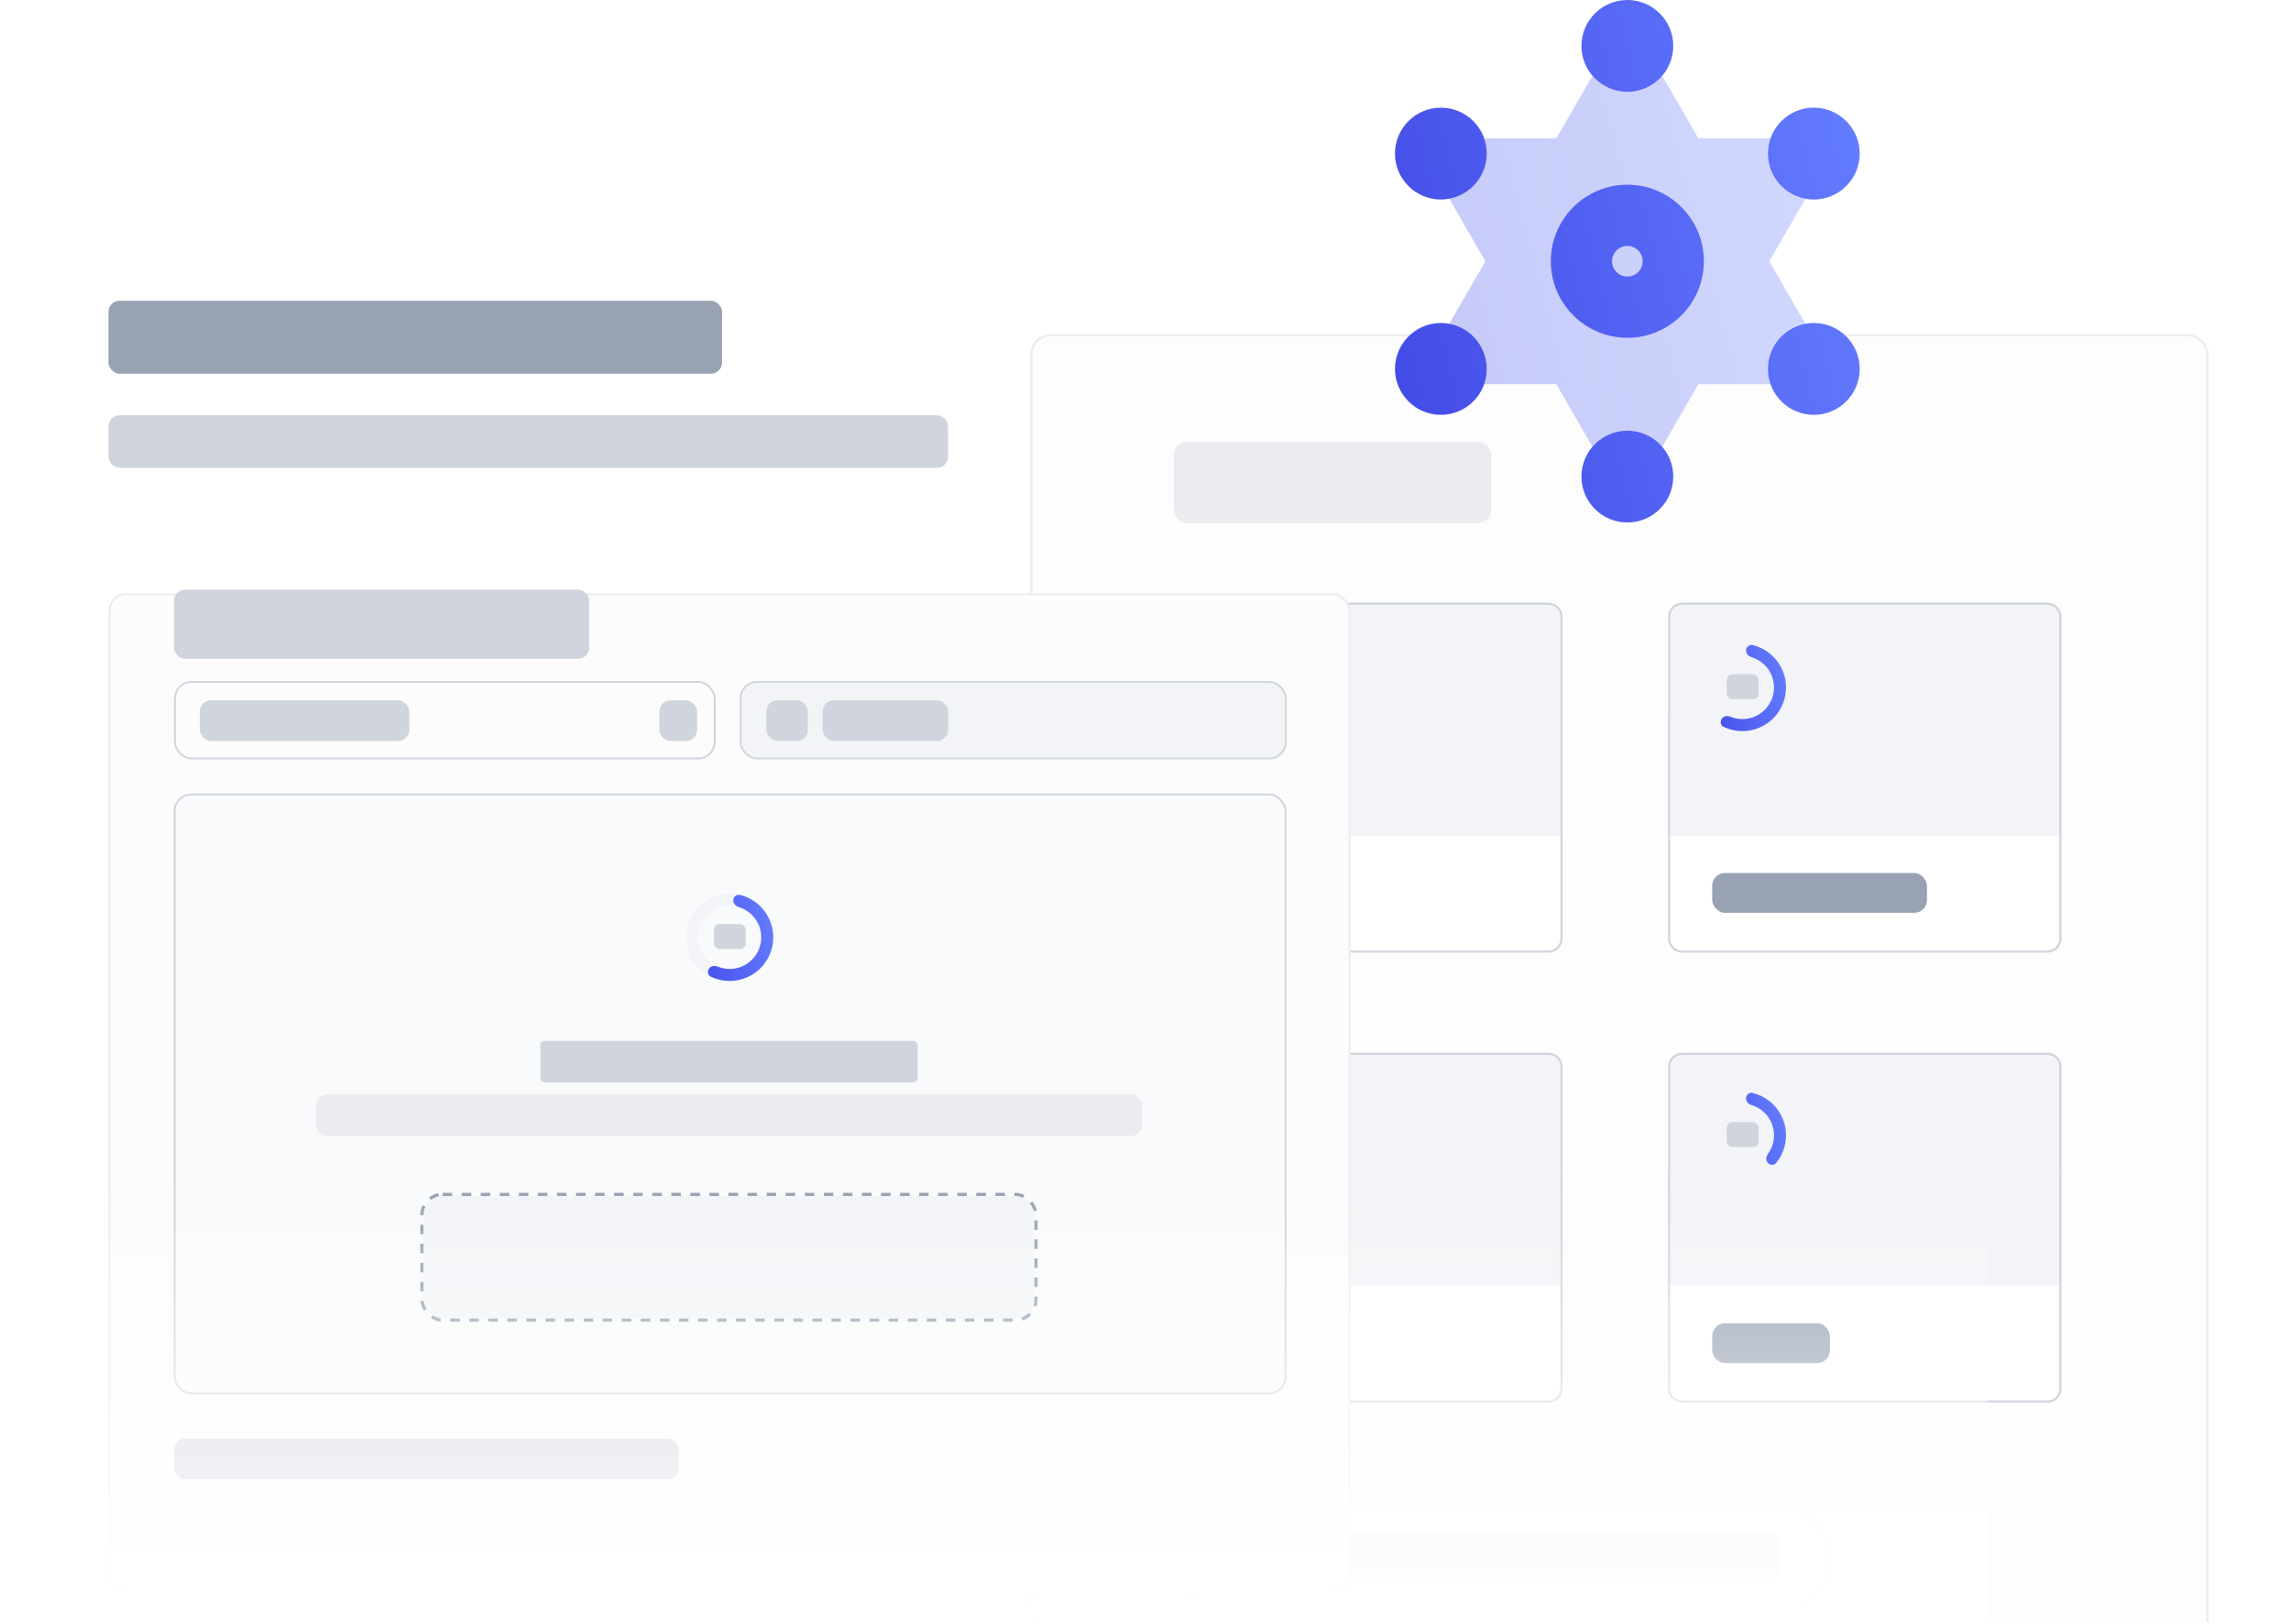 <svg width="649" height="460" viewBox="0 0 649 460" fill="none" xmlns="http://www.w3.org/2000/svg">
<g clip-path="url(#clip0_321_10902)">
<rect width="649" height="405.625" transform="translate(0 53.938)" fill="white"/>
<rect x="292.164" y="94.917" width="333.175" height="399.995" rx="5.543" fill="#FDFDFD" stroke="#EAECF0" stroke-width="0.616"/>
<g clip-path="url(#clip1_321_10902)">
<rect x="442.349" y="269.541" width="110.853" height="32.845" transform="rotate(-180 442.349 269.541)" fill="white"/>
</g>
<path d="M442.657 265.846C442.657 268.056 440.864 269.849 438.654 269.849L335.191 269.849C332.98 269.849 331.188 268.056 331.188 265.846L331.803 265.846C331.803 267.716 333.32 269.233 335.191 269.233L438.654 269.233C440.524 269.233 442.041 267.716 442.041 265.846L442.657 265.846ZM331.496 236.695L442.349 236.695L331.496 236.695ZM442.657 236.695L442.657 265.846C442.657 268.056 440.864 269.849 438.654 269.849L438.654 269.233C440.524 269.233 442.041 267.716 442.041 265.846L442.041 236.695L442.657 236.695ZM335.191 269.849C332.98 269.849 331.188 268.056 331.188 265.846L331.188 236.695L331.803 236.695L331.803 265.846C331.803 267.716 333.32 269.233 335.191 269.233L335.191 269.849Z" fill="#D0D5DD" mask="url(#path-2-inside-1_321_10902)"/>
<g clip-path="url(#clip2_321_10902)">
<rect x="331.495" y="203.85" width="110.853" height="32.845" fill="#F2F4F7"/>
</g>
<path d="M442.04 203.85L442.04 236.695L442.656 236.695L442.656 203.85L442.04 203.85ZM331.803 236.695L331.803 203.85L331.187 203.85L331.187 236.695L331.803 236.695Z" fill="#D0D5DD" mask="url(#path-5-inside-2_321_10902)"/>
<g clip-path="url(#clip3_321_10902)">
<rect x="331.495" y="171.005" width="110.853" height="32.845" fill="#F2F4F7"/>
</g>
<path d="M331.187 174.7C331.187 172.489 332.979 170.697 335.19 170.697L438.653 170.697C440.864 170.697 442.656 172.489 442.656 174.7L442.04 174.7C442.04 172.829 440.524 171.313 438.653 171.313L335.19 171.313C333.32 171.313 331.803 172.829 331.803 174.7L331.187 174.7ZM442.348 203.85L331.495 203.85L442.348 203.85ZM331.187 203.85L331.187 174.7C331.187 172.489 332.979 170.697 335.19 170.697L335.19 171.313C333.32 171.313 331.803 172.829 331.803 174.7L331.803 203.85L331.187 203.85ZM438.653 170.697C440.864 170.697 442.656 172.489 442.656 174.7L442.656 203.85L442.04 203.85L442.04 174.7C442.04 172.829 440.524 171.313 438.653 171.313L438.653 170.697Z" fill="#D0D5DD" mask="url(#path-8-inside-3_321_10902)"/>
<g clip-path="url(#clip4_321_10902)">
<rect x="442.349" y="397.022" width="110.853" height="32.845" transform="rotate(-180 442.349 397.022)" fill="white"/>
</g>
<path d="M442.657 393.327C442.657 395.538 440.864 397.33 438.654 397.33L335.191 397.33C332.98 397.33 331.188 395.538 331.188 393.327L331.803 393.327C331.803 395.198 333.32 396.714 335.191 396.714L438.654 396.714C440.524 396.714 442.041 395.198 442.041 393.327L442.657 393.327ZM331.496 364.177L442.349 364.177L331.496 364.177ZM442.657 364.177L442.657 393.327C442.657 395.538 440.864 397.33 438.654 397.33L438.654 396.714C440.524 396.714 442.041 395.198 442.041 393.327L442.041 364.177L442.657 364.177ZM335.191 397.33C332.98 397.33 331.188 395.538 331.188 393.327L331.188 364.177L331.803 364.177L331.803 393.327C331.803 395.198 333.32 396.714 335.191 396.714L335.191 397.33Z" fill="#D0D5DD" mask="url(#path-11-inside-4_321_10902)"/>
<g clip-path="url(#clip5_321_10902)">
<rect x="331.495" y="331.331" width="110.853" height="32.845" fill="#F2F4F7"/>
</g>
<path d="M442.04 331.331L442.04 364.177L442.656 364.177L442.656 331.331L442.04 331.331ZM331.803 364.177L331.803 331.331L331.187 331.331L331.187 364.177L331.803 364.177Z" fill="#D0D5DD" mask="url(#path-14-inside-5_321_10902)"/>
<g clip-path="url(#clip6_321_10902)">
<rect x="331.495" y="298.486" width="110.853" height="32.845" fill="#F2F4F7"/>
</g>
<path d="M331.187 302.181C331.187 299.97 332.979 298.178 335.19 298.178L438.653 298.178C440.864 298.178 442.656 299.97 442.656 302.181L442.04 302.181C442.04 300.31 440.524 298.794 438.653 298.794L335.19 298.794C333.32 298.794 331.803 300.31 331.803 302.181L331.187 302.181ZM442.348 331.331L331.495 331.331L442.348 331.331ZM331.187 331.331L331.187 302.181C331.187 299.97 332.979 298.178 335.19 298.178L335.19 298.794C333.32 298.794 331.803 300.31 331.803 302.181L331.803 331.331L331.187 331.331ZM438.653 298.178C440.864 298.178 442.656 299.97 442.656 302.181L442.656 331.331L442.04 331.331L442.04 302.181C442.04 300.31 440.524 298.794 438.653 298.794L438.653 298.178Z" fill="#D0D5DD" mask="url(#path-17-inside-6_321_10902)"/>
<g clip-path="url(#clip7_321_10902)">
<rect x="583.687" y="269.541" width="110.853" height="32.845" transform="rotate(-180 583.687 269.541)" fill="white"/>
</g>
<path d="M583.994 265.846C583.994 268.056 582.202 269.849 579.991 269.849L476.528 269.849C474.318 269.849 472.525 268.056 472.525 265.846L473.141 265.846C473.141 267.716 474.658 269.233 476.528 269.233L579.991 269.233C581.862 269.233 583.379 267.716 583.379 265.846L583.994 265.846ZM472.833 236.695L583.687 236.695L472.833 236.695ZM583.994 236.695L583.994 265.846C583.994 268.056 582.202 269.849 579.991 269.849L579.991 269.233C581.862 269.233 583.379 267.716 583.379 265.846L583.379 236.695L583.994 236.695ZM476.528 269.849C474.318 269.849 472.525 268.056 472.525 265.846L472.525 236.695L473.141 236.695L473.141 265.846C473.141 267.716 474.658 269.233 476.528 269.233L476.528 269.849Z" fill="#D0D5DD" mask="url(#path-20-inside-7_321_10902)"/>
<g clip-path="url(#clip8_321_10902)">
<rect x="472.833" y="203.85" width="110.853" height="32.845" fill="#F2F4F7"/>
</g>
<path d="M583.378 203.85L583.378 236.695L583.994 236.695L583.994 203.85L583.378 203.85ZM473.141 236.695L473.141 203.85L472.525 203.85L472.525 236.695L473.141 236.695Z" fill="#D0D5DD" mask="url(#path-23-inside-8_321_10902)"/>
<g clip-path="url(#clip9_321_10902)">
<rect x="472.833" y="171.005" width="110.853" height="32.845" fill="#F2F4F7"/>
</g>
<path d="M472.525 174.7C472.525 172.489 474.317 170.697 476.528 170.697L579.991 170.697C582.202 170.697 583.994 172.489 583.994 174.7L583.378 174.7C583.378 172.829 581.862 171.313 579.991 171.313L476.528 171.313C474.657 171.313 473.141 172.829 473.141 174.7L472.525 174.7ZM583.686 203.85L472.833 203.85L583.686 203.85ZM472.525 203.85L472.525 174.7C472.525 172.489 474.317 170.697 476.528 170.697L476.528 171.313C474.657 171.313 473.141 172.829 473.141 174.7L473.141 203.85L472.525 203.85ZM579.991 170.697C582.202 170.697 583.994 172.489 583.994 174.7L583.994 203.85L583.378 203.85L583.378 174.7C583.378 172.829 581.862 171.313 579.991 171.313L579.991 170.697Z" fill="#D0D5DD" mask="url(#path-26-inside-9_321_10902)"/>
<g clip-path="url(#clip10_321_10902)">
<rect x="583.687" y="397.022" width="110.853" height="32.845" transform="rotate(-180 583.687 397.022)" fill="white"/>
</g>
<path d="M583.994 393.327C583.994 395.538 582.202 397.33 579.991 397.33L476.528 397.33C474.318 397.33 472.525 395.538 472.525 393.327L473.141 393.327C473.141 395.198 474.658 396.714 476.528 396.714L579.991 396.714C581.862 396.714 583.379 395.198 583.379 393.327L583.994 393.327ZM472.833 364.177L583.687 364.177L472.833 364.177ZM583.994 364.177L583.994 393.327C583.994 395.538 582.202 397.33 579.991 397.33L579.991 396.714C581.862 396.714 583.379 395.198 583.379 393.327L583.379 364.177L583.994 364.177ZM476.528 397.33C474.318 397.33 472.525 395.538 472.525 393.327L472.525 364.177L473.141 364.177L473.141 393.327C473.141 395.198 474.658 396.714 476.528 396.714L476.528 397.33Z" fill="#D0D5DD" mask="url(#path-29-inside-10_321_10902)"/>
<g clip-path="url(#clip11_321_10902)">
<rect x="472.833" y="331.331" width="110.853" height="32.845" fill="#F2F4F7"/>
</g>
<path d="M583.378 331.331L583.378 364.177L583.994 364.177L583.994 331.331L583.378 331.331ZM473.141 364.177L473.141 331.331L472.525 331.331L472.525 364.177L473.141 364.177Z" fill="#D0D5DD" mask="url(#path-32-inside-11_321_10902)"/>
<g clip-path="url(#clip12_321_10902)">
<rect x="472.833" y="298.486" width="110.853" height="32.845" fill="#F2F4F7"/>
</g>
<path d="M472.525 302.181C472.525 299.97 474.317 298.178 476.528 298.178L579.991 298.178C582.202 298.178 583.994 299.97 583.994 302.181L583.378 302.181C583.378 300.31 581.862 298.794 579.991 298.794L476.528 298.794C474.657 298.794 473.141 300.31 473.141 302.181L472.525 302.181ZM583.686 331.331L472.833 331.331L583.686 331.331ZM472.525 331.331L472.525 302.181C472.525 299.97 474.317 298.178 476.528 298.178L476.528 298.794C474.657 298.794 473.141 300.31 473.141 302.181L473.141 331.331L472.525 331.331ZM579.991 298.178C582.202 298.178 583.994 299.97 583.994 302.181L583.994 331.331L583.378 331.331L583.378 302.181C583.378 300.31 581.862 298.794 579.991 298.794L579.991 298.178Z" fill="#D0D5DD" mask="url(#path-35-inside-12_321_10902)"/>
<rect x="332.501" y="125.094" width="89.914" height="23.094" rx="3.695" fill="#EAECF0"/>
<rect x="346.668" y="434.251" width="157.966" height="13.549" rx="3.695" fill="#EAECF0"/>
<rect x="332.655" y="425.783" width="185.679" height="30.485" rx="15.242" stroke="#EAECF0" stroke-width="0.308"/>
<rect x="489.148" y="190.971" width="9.013" height="7.101" rx="1.639" fill="#D0D5DD"/>
<path d="M505.946 194.727C505.946 201.552 500.412 207.085 493.587 207.085C486.762 207.085 481.229 201.552 481.229 194.727C481.229 187.901 486.762 182.368 493.587 182.368C500.412 182.368 505.946 187.901 505.946 194.727ZM484.627 194.727C484.627 199.675 488.638 203.687 493.587 203.687C498.536 203.687 502.547 199.675 502.547 194.727C502.547 189.778 498.536 185.767 493.587 185.767C488.638 185.767 484.627 189.778 484.627 194.727Z" fill="#F2F4F7"/>
<path d="M494.641 184.12C494.733 183.186 495.57 182.492 496.483 182.712C497.746 183.017 498.956 183.519 500.069 184.204C501.665 185.187 503.016 186.521 504.021 188.103C505.025 189.686 505.657 191.476 505.867 193.339C506.078 195.201 505.862 197.088 505.236 198.854C504.61 200.621 503.59 202.223 502.254 203.537C500.917 204.852 499.3 205.845 497.523 206.442C495.746 207.039 493.856 207.224 491.997 206.983C490.702 206.815 489.445 206.443 488.272 205.884C487.425 205.48 487.211 204.415 487.727 203.631V203.631C488.243 202.847 489.293 202.647 490.16 203.006C490.886 203.306 491.651 203.511 492.434 203.612C493.782 203.787 495.152 203.653 496.44 203.22C497.729 202.788 498.902 202.067 499.871 201.114C500.839 200.161 501.579 199 502.033 197.719C502.487 196.438 502.643 195.071 502.491 193.72C502.338 192.37 501.88 191.072 501.152 189.925C500.423 188.777 499.443 187.81 498.286 187.098C497.613 186.683 496.891 186.361 496.138 186.137C495.238 185.87 494.548 185.053 494.641 184.12V184.12Z" fill="url(#paint0_linear_321_10902)"/>
<rect x="489.148" y="317.837" width="9.013" height="7.101" rx="1.639" fill="#D0D5DD"/>
<path d="M505.946 321.592C505.946 328.417 500.412 333.95 493.587 333.95C486.762 333.95 481.229 328.417 481.229 321.592C481.229 314.766 486.762 309.233 493.587 309.233C500.412 309.233 505.946 314.766 505.946 321.592ZM484.627 321.592C484.627 326.54 488.638 330.552 493.587 330.552C498.536 330.552 502.547 326.54 502.547 321.592C502.547 316.643 498.536 312.632 493.587 312.632C488.638 312.632 484.627 316.643 484.627 321.592Z" fill="#F2F4F7"/>
<path d="M494.641 310.985C494.733 310.051 495.57 309.358 496.483 309.577C498.232 309.999 499.875 310.799 501.292 311.929C503.154 313.414 504.548 315.405 505.305 317.664C506.062 319.922 506.15 322.35 505.559 324.658C505.11 326.414 504.281 328.043 503.139 329.433C502.544 330.159 501.458 330.11 500.821 329.421V329.421C500.184 328.731 500.243 327.664 500.8 326.908C501.48 325.985 501.98 324.936 502.267 323.815C502.695 322.142 502.631 320.381 502.082 318.744C501.534 317.107 500.523 315.663 499.173 314.586C498.269 313.865 497.237 313.329 496.138 313.002C495.238 312.735 494.548 311.919 494.641 310.985V310.985Z" fill="url(#paint1_linear_321_10902)"/>
<rect x="350.275" y="190.971" width="9.013" height="7.101" rx="1.639" fill="#D0D5DD"/>
<path d="M367.073 194.727C367.073 201.552 361.539 207.085 354.714 207.085C347.889 207.085 342.355 201.552 342.355 194.727C342.355 187.901 347.889 182.368 354.714 182.368C361.539 182.368 367.073 187.901 367.073 194.727ZM345.754 194.727C345.754 199.675 349.765 203.687 354.714 203.687C359.663 203.687 363.674 199.675 363.674 194.727C363.674 189.778 359.663 185.767 354.714 185.767C349.765 185.767 345.754 189.778 345.754 194.727Z" fill="#F2F4F7"/>
<path d="M355.768 184.12C355.86 183.186 356.697 182.492 357.61 182.712C359.982 183.284 362.145 184.549 363.813 186.364C365.867 188.598 367.027 191.51 367.071 194.545C367.116 197.579 366.042 200.524 364.055 202.818C362.068 205.112 359.307 206.595 356.297 206.983C353.287 207.372 350.239 206.64 347.735 204.926C345.23 203.212 343.444 200.637 342.716 197.69C341.988 194.744 342.37 191.633 343.789 188.95C344.941 186.771 346.712 184.998 348.861 183.842C349.688 183.398 350.673 183.856 351 184.735V184.735C351.327 185.615 350.867 186.58 350.065 187.067C348.689 187.902 347.555 189.098 346.793 190.538C345.764 192.484 345.488 194.739 346.015 196.875C346.543 199.011 347.838 200.879 349.654 202.121C351.47 203.364 353.679 203.895 355.862 203.613C358.044 203.331 360.046 202.256 361.487 200.593C362.927 198.93 363.706 196.795 363.673 194.595C363.641 192.395 362.8 190.283 361.311 188.663C360.208 187.464 358.807 186.595 357.265 186.137C356.365 185.87 355.675 185.053 355.768 184.12V184.12Z" fill="url(#paint2_linear_321_10902)"/>
<rect x="350.275" y="317.837" width="9.013" height="7.101" rx="1.639" fill="#D0D5DD"/>
<path d="M367.073 321.592C367.073 328.417 361.539 333.95 354.714 333.95C347.889 333.95 342.355 328.417 342.355 321.592C342.355 314.766 347.889 309.233 354.714 309.233C361.539 309.233 367.073 314.766 367.073 321.592ZM345.754 321.592C345.754 326.54 349.765 330.552 354.714 330.552C359.663 330.552 363.674 326.54 363.674 321.592C363.674 316.643 359.663 312.632 354.714 312.632C349.765 312.632 345.754 316.643 345.754 321.592Z" fill="#F2F4F7"/>
<path d="M355.768 310.985C355.86 310.051 356.697 309.358 357.61 309.577C359.305 309.986 360.902 310.751 362.29 311.828C364.127 313.253 365.525 315.168 366.323 317.353C367.12 319.537 367.286 321.903 366.799 324.177C366.313 326.451 365.194 328.542 363.573 330.209C361.951 331.876 359.892 333.052 357.632 333.601C355.372 334.15 353.003 334.05 350.798 333.313C348.592 332.577 346.639 331.232 345.163 329.435C344.048 328.077 343.24 326.502 342.784 324.819C342.539 323.913 343.209 323.057 344.14 322.938V322.938C345.071 322.82 345.906 323.487 346.198 324.379C346.543 325.431 347.081 326.415 347.789 327.278C348.859 328.581 350.275 329.556 351.875 330.09C353.474 330.625 355.191 330.697 356.83 330.299C358.468 329.901 359.961 329.048 361.137 327.839C362.312 326.631 363.123 325.115 363.476 323.466C363.829 321.817 363.709 320.102 363.131 318.519C362.552 316.935 361.539 315.546 360.207 314.513C359.324 313.828 358.326 313.318 357.265 313.002C356.365 312.735 355.675 311.919 355.768 310.985V310.985Z" fill="url(#paint3_linear_321_10902)"/>
<g filter="url(#filter0_d_321_10902)">
<rect x="30.73" y="151.33" width="351.827" height="283.082" rx="8.364" fill="white"/>
<rect x="30.991" y="151.592" width="351.304" height="282.559" rx="4.705" fill="#FCFCFD" stroke="#EAECF0" stroke-width="0.523"/>
</g>
<rect x="49.208" y="224.78" width="315.233" height="170.163" rx="6.273" fill="white"/>
<rect x="49.469" y="225.042" width="314.71" height="169.64" rx="4.705" fill="#F9FAFB" stroke="#D0D5DD" stroke-width="0.523"/>
<rect x="49.289" y="192.891" width="153.434" height="22.218" rx="6.273" fill="white"/>
<rect x="49.55" y="193.152" width="152.911" height="21.695" rx="4.705" fill="#FCFCFD" stroke="#D0D5DD" stroke-width="0.523"/>
<rect x="209.519" y="192.891" width="155.002" height="22.218" rx="6.273" fill="white"/>
<rect x="209.78" y="193.152" width="154.48" height="21.695" rx="4.705" fill="#F2F4F7" stroke="#D0D5DD" stroke-width="0.523"/>
<rect x="30.73" y="85.2" width="173.822" height="20.65" rx="3.137" fill="#98A2B3"/>
<rect x="153.059" y="294.832" width="106.907" height="11.762" rx="1.213" fill="#D0D5DD"/>
<rect x="89.542" y="309.992" width="233.941" height="11.762" rx="3.137" fill="#EAECF0"/>
<g clip-path="url(#clip13_321_10902)">
<rect x="119.968" y="338.776" width="173.067" height="34.703" rx="3.137" fill="#F2F4F7"/>
</g>
<rect x="119.517" y="338.326" width="173.968" height="35.605" rx="5.859" stroke="#98A2B3" stroke-width="0.901" stroke-dasharray="2.7 2.7"/>
<rect x="30.73" y="117.612" width="237.862" height="14.899" rx="3.137" fill="#D0D5DD"/>
<rect x="49.289" y="167.014" width="117.624" height="19.604" rx="3.137" fill="#D0D5DD"/>
<rect x="56.607" y="198.38" width="59.335" height="11.501" rx="3.137" fill="#D0D5DD"/>
<rect x="49.289" y="407.49" width="142.979" height="11.501" rx="3.137" fill="#D0D5DD"/>
<rect x="233.044" y="198.38" width="35.549" height="11.501" rx="3.137" fill="#D0D5DD"/>
<rect x="186.775" y="198.38" width="10.717" height="11.501" rx="3.137" fill="#D0D5DD"/>
<rect x="217.099" y="198.38" width="11.762" height="11.501" rx="3.137" fill="#D0D5DD"/>
<rect x="202.252" y="261.748" width="9.013" height="7.101" rx="1.639" fill="#D0D5DD"/>
<path d="M219.049 265.503C219.049 272.328 213.516 277.862 206.691 277.862C199.865 277.862 194.332 272.328 194.332 265.503C194.332 258.678 199.865 253.145 206.691 253.145C213.516 253.145 219.049 258.678 219.049 265.503ZM197.73 265.503C197.73 270.452 201.742 274.463 206.691 274.463C211.639 274.463 215.651 270.452 215.651 265.503C215.651 260.554 211.639 256.543 206.691 256.543C201.742 256.543 197.73 260.554 197.73 265.503Z" fill="#F2F4F7"/>
<path d="M207.744 254.896C207.837 253.962 208.674 253.269 209.586 253.489C210.849 253.793 212.06 254.295 213.172 254.981C214.768 255.964 216.12 257.297 217.124 258.88C218.129 260.462 218.76 262.252 218.971 264.115C219.181 265.978 218.965 267.864 218.339 269.631C217.713 271.398 216.694 272.999 215.357 274.313C214.021 275.628 212.403 276.621 210.626 277.218C208.849 277.815 206.96 278 205.101 277.759C203.805 277.591 202.548 277.219 201.375 276.66C200.528 276.257 200.315 275.191 200.831 274.407V274.407C201.346 273.623 202.397 273.423 203.264 273.782C203.99 274.082 204.754 274.287 205.538 274.389C206.886 274.564 208.256 274.43 209.544 273.997C210.832 273.564 212.005 272.844 212.974 271.891C213.943 270.938 214.682 269.777 215.136 268.496C215.59 267.215 215.747 265.847 215.594 264.497C215.441 263.146 214.984 261.848 214.255 260.701C213.527 259.554 212.547 258.587 211.39 257.874C210.717 257.46 209.994 257.137 209.241 256.914C208.341 256.646 207.651 255.83 207.744 254.896V254.896Z" fill="url(#paint4_linear_321_10902)"/>
<rect x="485.03" y="247.285" width="60.844" height="11.267" rx="3.606" fill="#98A2B3"/>
<rect x="485.03" y="374.832" width="33.351" height="11.267" rx="3.606" fill="#98A2B3"/>
<rect y="336" width="563" height="124" fill="url(#paint5_linear_321_10902)"/>
</g>
<g clip-path="url(#clip14_321_10902)">
<path d="M501.558 108.832H481.11L470.881 126.548C468.494 123.758 464.951 121.984 460.999 121.984C457.048 121.984 453.505 123.758 451.117 126.548L440.889 108.832H420.44C420.922 107.475 421.186 106.016 421.186 104.496C421.186 98.135 416.595 92.829 410.554 91.71L420.779 74L410.554 56.29C416.595 55.17 421.186 49.865 421.186 43.504C421.186 41.984 420.922 40.525 420.441 39.168H440.889L451.117 21.452C453.505 24.242 457.048 26.016 460.999 26.016C464.951 26.016 468.494 24.242 470.881 21.452L481.11 39.168H501.558C501.077 40.525 500.812 41.984 500.812 43.504C500.812 49.865 505.403 55.17 511.445 56.29L501.22 74L511.444 91.71C505.403 92.83 500.812 98.135 500.812 104.496C500.812 106.016 501.077 107.475 501.558 108.832Z" fill="url(#paint6_linear_321_10902)"/>
<path d="M474.007 13.008C474.007 20.18 468.172 26.016 460.999 26.016C453.827 26.016 447.992 20.18 447.992 13.008C447.992 5.835 453.827 0 460.999 0C468.172 0 474.007 5.835 474.007 13.008ZM460.999 121.984C453.827 121.984 447.992 127.82 447.992 134.992C447.992 142.165 453.827 148 460.999 148C468.172 148 474.007 142.165 474.007 134.992C474.007 127.82 468.172 121.984 460.999 121.984ZM408.179 30.496C401.006 30.496 395.171 36.331 395.171 43.504C395.171 50.676 401.006 56.512 408.179 56.512C415.351 56.512 421.187 50.676 421.187 43.504C421.187 36.331 415.351 30.496 408.179 30.496ZM513.82 91.488C506.648 91.488 500.812 97.324 500.812 104.496C500.812 111.669 506.648 117.504 513.82 117.504C520.993 117.504 526.828 111.669 526.828 104.496C526.828 97.324 520.993 91.488 513.82 91.488ZM408.179 91.488C401.006 91.488 395.171 97.324 395.171 104.496C395.171 111.669 401.006 117.504 408.179 117.504C415.351 117.504 421.187 111.669 421.187 104.496C421.187 97.324 415.351 91.488 408.179 91.488ZM513.82 56.512C520.993 56.512 526.828 50.676 526.828 43.504C526.828 36.331 520.993 30.496 513.82 30.496C506.648 30.496 500.812 36.331 500.812 43.504C500.812 50.676 506.648 56.512 513.82 56.512ZM482.679 74C482.679 85.954 472.954 95.68 460.999 95.68C449.045 95.68 439.32 85.954 439.32 74C439.32 62.046 449.045 52.32 460.999 52.32C472.954 52.32 482.679 62.046 482.679 74ZM465.335 74C465.335 71.609 463.39 69.664 460.999 69.664C458.609 69.664 456.663 71.609 456.663 74C456.663 76.391 458.609 78.336 460.999 78.336C463.39 78.336 465.335 76.391 465.335 74Z" fill="url(#paint7_linear_321_10902)"/>
</g>
<defs>
<filter id="filter0_d_321_10902" x="2.5" y="139.829" width="408.287" height="339.542" filterUnits="userSpaceOnUse" color-interpolation-filters="sRGB">
<feFlood flood-opacity="0" result="BackgroundImageFix"/>
<feColorMatrix in="SourceAlpha" type="matrix" values="0 0 0 0 0 0 0 0 0 0 0 0 0 0 0 0 0 0 127 0" result="hardAlpha"/>
<feMorphology radius="3.137" operator="erode" in="SourceAlpha" result="effect1_dropShadow_321_10902"/>
<feOffset dy="16.729"/>
<feGaussianBlur stdDeviation="15.683"/>
<feColorMatrix type="matrix" values="0 0 0 0 0.596 0 0 0 0 0.635 0 0 0 0 0.702 0 0 0 0.2 0"/>
<feBlend mode="normal" in2="BackgroundImageFix" result="effect1_dropShadow_321_10902"/>
<feBlend mode="normal" in="SourceGraphic" in2="effect1_dropShadow_321_10902" result="shape"/>
</filter>
<linearGradient id="paint0_linear_321_10902" x1="480.429" y1="197.489" x2="507.109" y2="190.147" gradientUnits="userSpaceOnUse">
<stop stop-color="#444CE7"/>
<stop offset="1" stop-color="#647DFF"/>
</linearGradient>
<linearGradient id="paint1_linear_321_10902" x1="480.429" y1="324.354" x2="507.109" y2="317.012" gradientUnits="userSpaceOnUse">
<stop stop-color="#444CE7"/>
<stop offset="1" stop-color="#647DFF"/>
</linearGradient>
<linearGradient id="paint2_linear_321_10902" x1="341.556" y1="197.489" x2="368.236" y2="190.147" gradientUnits="userSpaceOnUse">
<stop stop-color="#444CE7"/>
<stop offset="1" stop-color="#647DFF"/>
</linearGradient>
<linearGradient id="paint3_linear_321_10902" x1="341.556" y1="324.354" x2="368.236" y2="317.012" gradientUnits="userSpaceOnUse">
<stop stop-color="#444CE7"/>
<stop offset="1" stop-color="#647DFF"/>
</linearGradient>
<linearGradient id="paint4_linear_321_10902" x1="193.532" y1="268.266" x2="220.212" y2="260.923" gradientUnits="userSpaceOnUse">
<stop stop-color="#444CE7"/>
<stop offset="1" stop-color="#647DFF"/>
</linearGradient>
<linearGradient id="paint5_linear_321_10902" x1="281.5" y1="336" x2="281.5" y2="460" gradientUnits="userSpaceOnUse">
<stop stop-color="white" stop-opacity="0"/>
<stop offset="0.99" stop-color="white"/>
</linearGradient>
<linearGradient id="paint6_linear_321_10902" x1="407.29" y1="85.746" x2="516.797" y2="56.815" gradientUnits="userSpaceOnUse">
<stop stop-color="#C7CAF8"/>
<stop offset="1" stop-color="#D0D8FF"/>
</linearGradient>
<linearGradient id="paint7_linear_321_10902" x1="390.911" y1="90.541" x2="535.142" y2="55.231" gradientUnits="userSpaceOnUse">
<stop stop-color="#444CE7"/>
<stop offset="1" stop-color="#647DFF"/>
</linearGradient>
<clipPath id="clip0_321_10902">
<rect width="649" height="405.625" fill="white" transform="translate(0 53.938)"/>
</clipPath>
<clipPath id="clip1_321_10902">
<path d="M442.349 265.846C442.349 267.886 440.694 269.541 438.654 269.541L335.191 269.541C333.15 269.541 331.495 267.886 331.495 265.846L331.496 236.695L442.349 236.695L442.349 265.846Z" fill="white"/>
</clipPath>
<clipPath id="clip2_321_10902">
<path d="M331.495 203.85L442.348 203.85L442.348 236.695L331.495 236.695L331.495 203.85Z" fill="white"/>
</clipPath>
<clipPath id="clip3_321_10902">
<path d="M331.495 174.7C331.495 172.659 333.149 171.005 335.19 171.005L438.653 171.005C440.694 171.005 442.348 172.659 442.348 174.7L442.348 203.85L331.495 203.85L331.495 174.7Z" fill="white"/>
</clipPath>
<clipPath id="clip4_321_10902">
<path d="M442.349 393.327C442.349 395.368 440.694 397.022 438.654 397.022L335.191 397.022C333.15 397.022 331.495 395.368 331.495 393.327L331.496 364.177L442.349 364.177L442.349 393.327Z" fill="white"/>
</clipPath>
<clipPath id="clip5_321_10902">
<path d="M331.495 331.331L442.348 331.331L442.348 364.177L331.495 364.177L331.495 331.331Z" fill="white"/>
</clipPath>
<clipPath id="clip6_321_10902">
<path d="M331.495 302.181C331.495 300.14 333.149 298.486 335.19 298.486L438.653 298.486C440.694 298.486 442.348 300.14 442.348 302.181L442.348 331.331L331.495 331.331L331.495 302.181Z" fill="white"/>
</clipPath>
<clipPath id="clip7_321_10902">
<path d="M583.687 265.846C583.687 267.886 582.032 269.541 579.991 269.541L476.528 269.541C474.488 269.541 472.833 267.886 472.833 265.846L472.833 236.695L583.687 236.695L583.687 265.846Z" fill="white"/>
</clipPath>
<clipPath id="clip8_321_10902">
<path d="M472.833 203.85L583.686 203.85L583.686 236.695L472.833 236.695L472.833 203.85Z" fill="white"/>
</clipPath>
<clipPath id="clip9_321_10902">
<path d="M472.833 174.7C472.833 172.659 474.487 171.005 476.528 171.005L579.991 171.005C582.032 171.005 583.686 172.659 583.686 174.7L583.686 203.85L472.833 203.85L472.833 174.7Z" fill="white"/>
</clipPath>
<clipPath id="clip10_321_10902">
<path d="M583.687 393.327C583.687 395.368 582.032 397.022 579.991 397.022L476.528 397.022C474.488 397.022 472.833 395.368 472.833 393.327L472.833 364.177L583.687 364.177L583.687 393.327Z" fill="white"/>
</clipPath>
<clipPath id="clip11_321_10902">
<path d="M472.833 331.331L583.686 331.331L583.686 364.177L472.833 364.177L472.833 331.331Z" fill="white"/>
</clipPath>
<clipPath id="clip12_321_10902">
<path d="M472.833 302.181C472.833 300.14 474.487 298.486 476.528 298.486L579.991 298.486C582.032 298.486 583.686 300.14 583.686 302.181L583.686 331.331L472.833 331.331L472.833 302.181Z" fill="white"/>
</clipPath>
<clipPath id="clip13_321_10902">
<rect x="119.968" y="338.776" width="173.067" height="34.703" rx="5.408" fill="white"/>
</clipPath>
<clipPath id="clip14_321_10902">
<rect width="148" height="148" fill="white" transform="translate(387)"/>
</clipPath>
</defs>
</svg>
